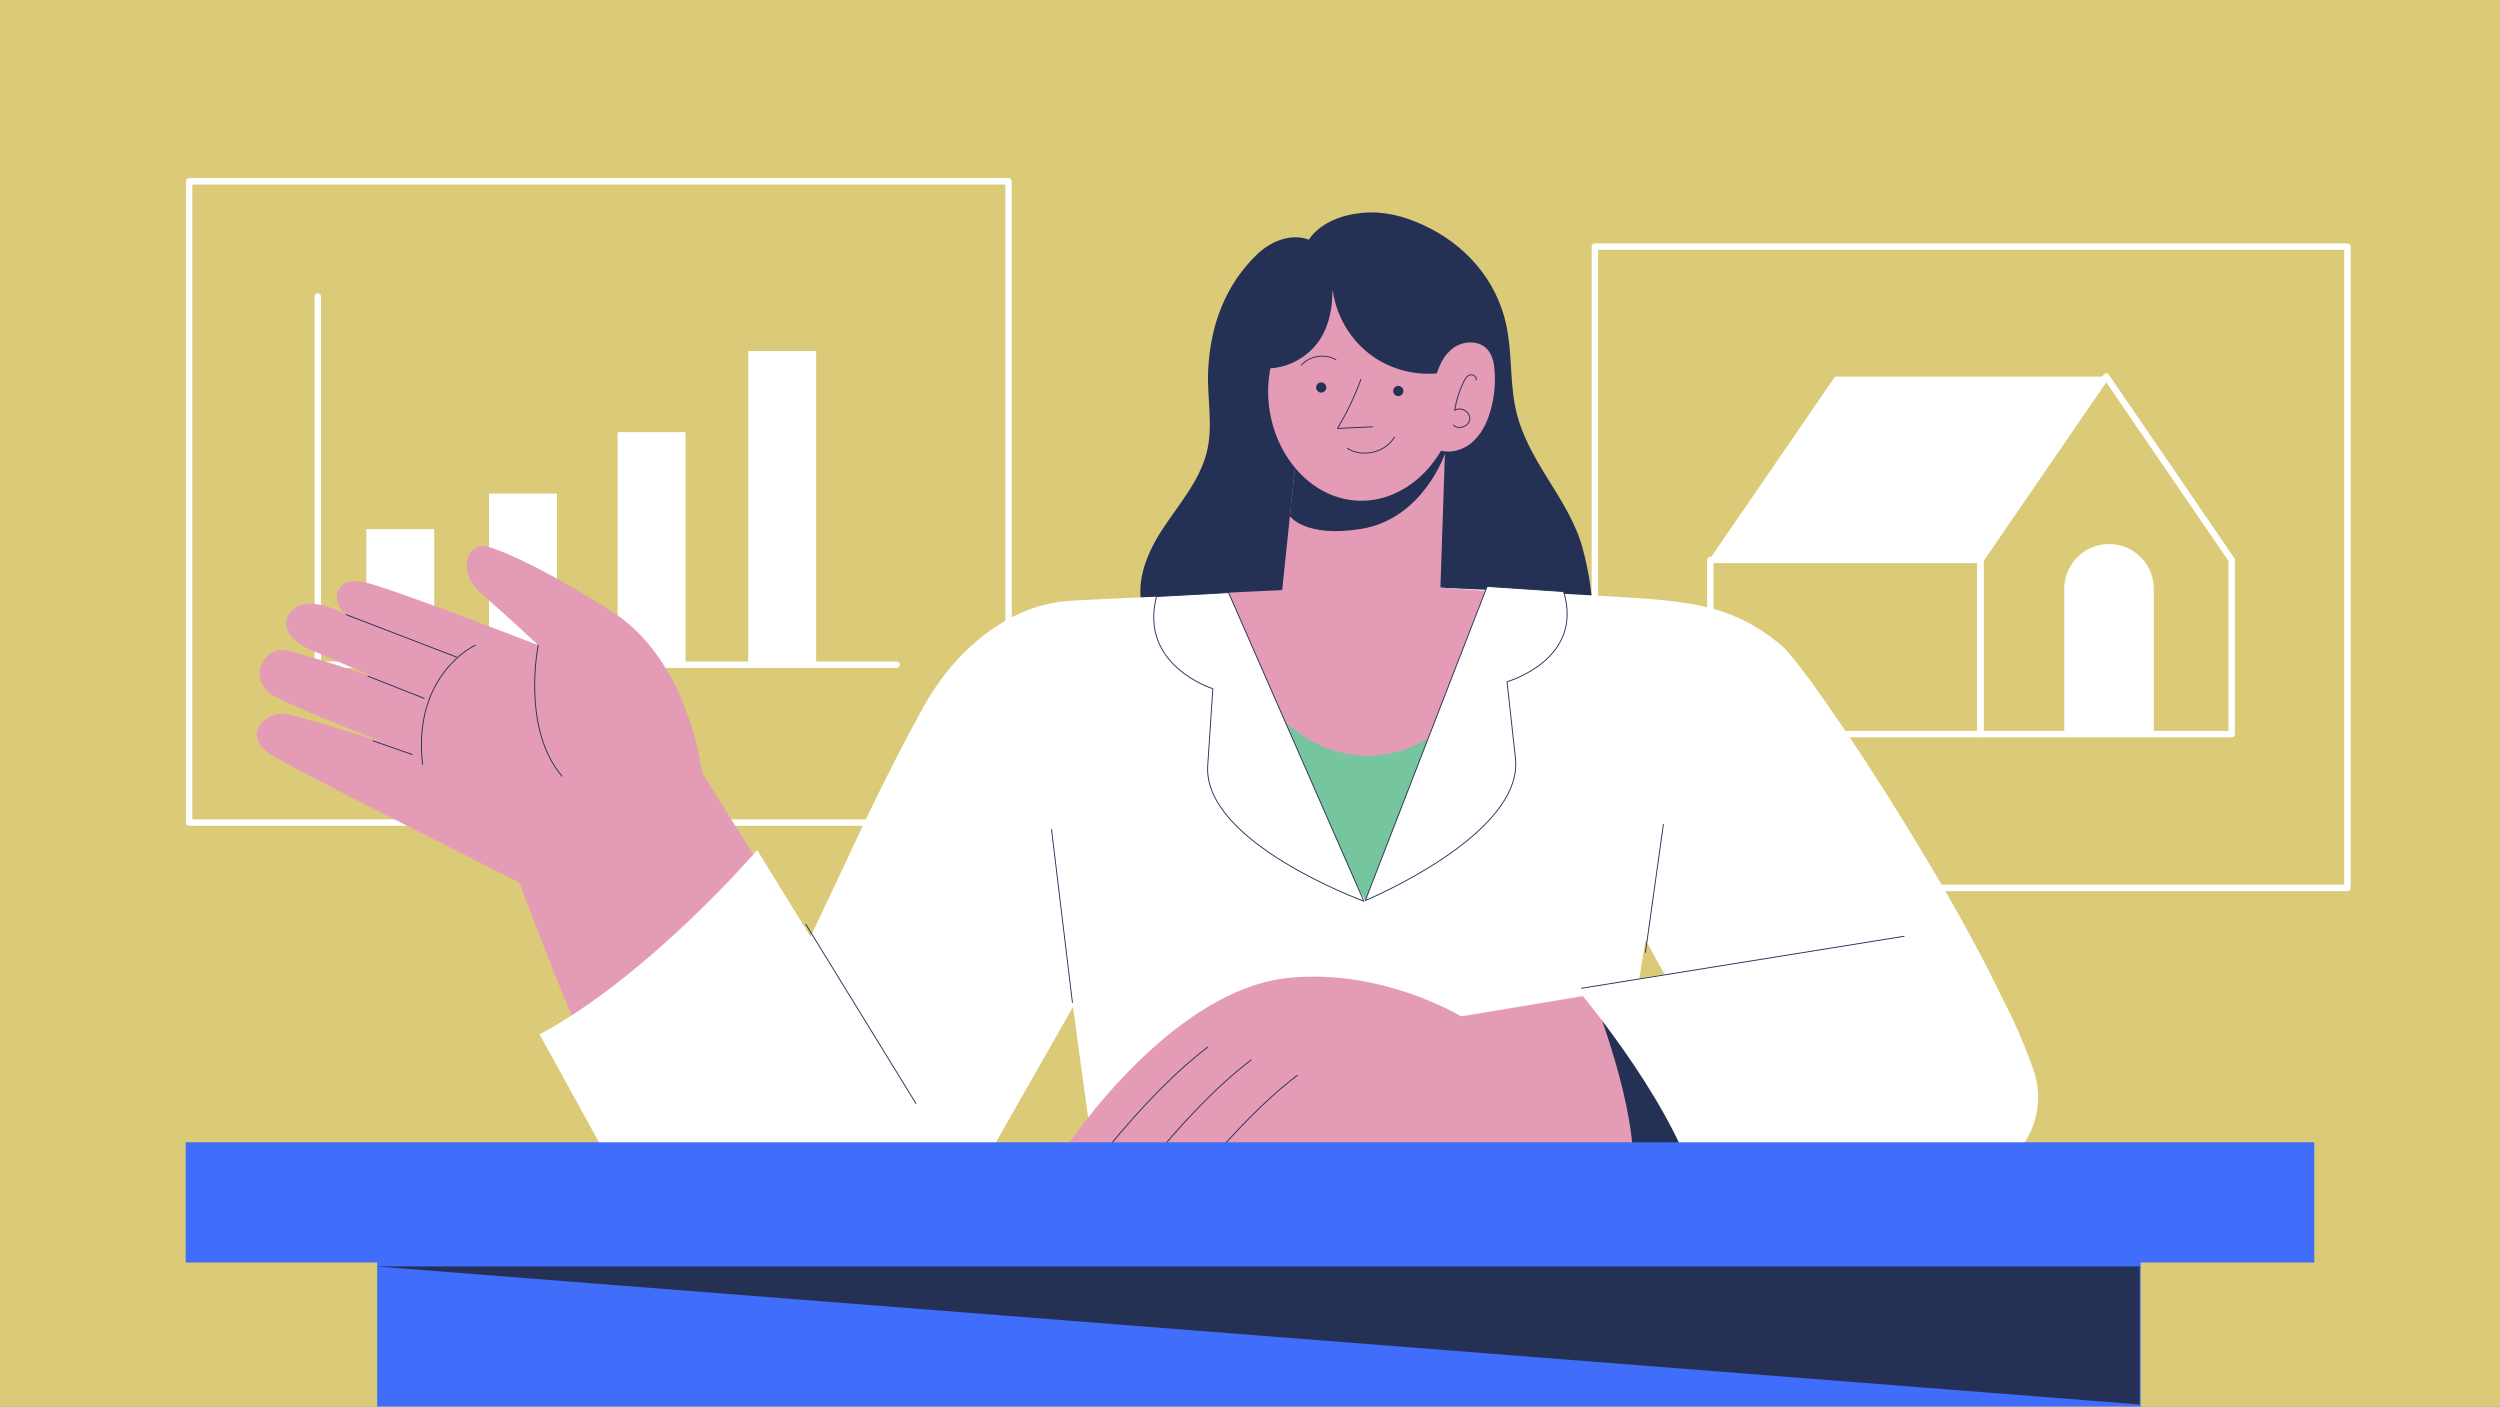 <svg width="1166" height="656" viewBox="0 0 1166 656" fill="none" xmlns="http://www.w3.org/2000/svg">
<rect x="0" y="0" width="1166" height="656" fill="#808080" stroke="none"/>
<g clip-path="url(#clip0_361_15312)">
<rect width="1166" height="656" fill="#75C69F"/>
<g clip-path="url(#clip1_361_15312)">
<path d="M1196 -543H-30V683H1196V-543Z" fill="#DBCA77"/>
<path d="M1094.85 115.019H743.851V414.114H1094.85V115.019Z" stroke="white" stroke-width="3" stroke-linecap="round" stroke-linejoin="round"/>
<path d="M797.157 261.158H923.681L982.357 175.657H855.834L797.157 261.158Z" fill="white"/>
<path d="M982.357 175.657L1040.86 261.158V342.393H923.681V261.158L982.357 175.657Z" stroke="white" stroke-width="3" stroke-linecap="round" stroke-linejoin="round"/>
<path d="M923.681 261.158H797.672V342.393H923.681V261.158Z" stroke="white" stroke-width="3" stroke-linecap="round" stroke-linejoin="round"/>
<path d="M962.79 342.393H1004.55V274.619C1004.55 263.095 995.206 253.728 983.657 253.728C972.132 253.728 962.766 263.071 962.766 274.619V342.393H962.79Z" fill="white"/>
<path d="M470.38 84.565H88.211V383.66H470.38V84.565Z" stroke="white" stroke-width="3" stroke-linecap="round" stroke-linejoin="round"/>
<path d="M148.211 138.337V310.026H418.226" stroke="white" stroke-width="3" stroke-linecap="round" stroke-linejoin="round"/>
<path d="M202.523 246.789H170.844V309.56H202.523V246.789Z" fill="white"/>
<path d="M259.753 230.189H228.073V309.585H259.753V230.189Z" fill="white"/>
<path d="M319.753 201.55H288.073V309.56H319.753V201.55Z" fill="white"/>
<path d="M380.661 163.715H348.981V309.56H380.661V163.715Z" fill="white"/>
<path d="M738.212 255.96C731.689 231.955 711.705 214.889 706.703 189.707C704.178 177.03 705.232 163.814 702.437 151.161C697.827 130.172 683.066 113.793 663.818 104.966C654.745 100.797 645.501 98.321 635.35 99.277C616.2 101.116 610.511 111.782 610.487 111.782C602.346 108.717 592.955 112.346 586.629 118.329C571.598 132.575 564.438 151.676 563.482 172.763C562.894 185.685 566.032 198.877 562.722 211.358C559.142 224.942 549.309 235.804 541.684 247.598C534.058 259.392 528.443 274.472 534.254 287.272C603.866 284.942 673.111 283.643 742.723 283.373C742.159 273.908 740.59 264.787 738.187 255.935L738.212 255.96Z" fill="#253055"/>
<path d="M879.079 377.947L934.592 476.444C954.895 511.066 938.859 553.534 909.533 552.652L836.684 550.469L778.179 447.78L879.079 377.922V377.947Z" fill="#E49BB6"/>
<path d="M500.98 458.765C500.98 458.765 446.227 554.809 428.745 584.16C411.286 613.535 342.704 627.904 310.141 568.369C277.603 508.834 239.695 404.796 239.695 404.796L321.445 350.828L379.533 443.685L405.72 387.338L500.956 458.765H500.98Z" fill="#E49BB6"/>
<path d="M376.958 439.32L406.333 484.756" stroke="#253055" stroke-width="0.43" stroke-linecap="round" stroke-linejoin="round"/>
<path d="M330.395 379.491C330.395 379.491 330.395 378.707 327.232 358.846C324.069 338.984 313.746 303.283 285.155 285.04C256.59 266.798 235.944 257.259 227.215 254.881C218.486 252.502 212.135 265.988 224.836 277.096C237.538 288.203 251.024 300.905 251.024 300.905C251.024 300.905 183.569 274.717 170.059 271.53C156.573 268.367 153.385 280.259 161.329 286.61C161.329 286.61 144.656 277.096 136.736 284.231C128.791 291.367 136.736 300.096 145.465 303.283L174.84 315.985C174.84 315.985 143.896 305.662 133.573 303.283C123.25 300.905 114.521 317.578 128.007 324.714C141.493 331.849 178.812 346.144 178.812 346.144C178.812 346.144 147.868 336.63 135.951 333.443C124.035 330.28 111.358 342.957 127.222 352.495C143.087 362.009 257.399 419.165 257.399 419.165L330.419 379.491H330.395Z" fill="#E49BB6"/>
<path d="M161.354 286.634L212.944 306.471" stroke="#253055" stroke-width="0.43" stroke-linecap="round" stroke-linejoin="round"/>
<path d="M221.673 300.905C221.673 300.905 192.298 314.391 197.08 356.467" stroke="#253055" stroke-width="0.43" stroke-linecap="round" stroke-linejoin="round"/>
<path d="M251.024 300.905C251.024 300.905 243.079 339.794 262.131 362.009" stroke="#253055" stroke-width="0.43" stroke-linecap="round" stroke-linejoin="round"/>
<path d="M486.685 484.952L443.824 414.31L500.981 458.765L486.685 484.952Z" fill="#253055"/>
<path d="M626.376 274.619C626.376 274.619 527.952 278.592 499.387 280.185C470.821 281.779 445.59 302.891 430.755 329.593C412.905 361.739 396.207 398.445 396.207 398.445C396.207 398.445 469.227 430.199 497.008 473.06L500.171 467.494C500.171 467.494 508.116 527.028 509.685 535.757C511.254 544.487 520.793 556.403 552.546 560.351C584.299 564.323 661.292 568.295 725.559 549.243C746.99 544.487 748.583 543.677 752.556 526.219C756.528 508.761 767.439 438.241 767.439 438.241L827.146 546.889C827.146 546.889 866.99 551.205 919.733 547.527C944.13 545.835 952.737 521.585 946.558 497.923C933.415 447.78 845.07 312.846 830.75 300.929C806.377 280.627 785.143 280.185 744.66 277.807C711.338 275.845 666.074 273.835 666.074 273.835L626.4 274.619H626.376Z" fill="white"/>
<path d="M579.984 322.409L695.816 328.392L636.772 419.974L579.984 322.409Z" fill="#75C69F"/>
<path d="M604.553 212.706L598.006 275.208L572.996 276.409C569.686 304.975 583.27 326.111 607.128 342.736C625.15 355.29 649.155 355.928 667.251 343.472C692.874 325.866 698.783 301.959 696.993 275.87L671.811 274.055L674.19 203.217L604.553 212.731V212.706Z" fill="#E49BB6"/>
<path d="M674.19 210.941C674.19 210.941 664.063 241.885 634.909 246.667C608.623 250.958 601.586 240.708 601.586 240.708L604.553 212.731L674.19 203.217V210.965V210.941Z" fill="#253055"/>
<path d="M679.56 182.547C679.56 209.715 659.233 233.548 634.909 233.548C610.585 233.548 591.459 209.739 591.459 182.547C591.459 155.354 611.174 133.335 635.497 133.335C659.821 133.335 679.535 155.379 679.535 182.547H679.56Z" fill="#E49BB6"/>
<path d="M677.917 172.763C665.314 176.245 651.215 173.818 640.475 166.364C629.735 158.909 622.551 146.551 621.398 133.531C621.791 143.413 619.731 154.153 613.184 161.558C606.637 168.963 596.314 173.205 586.604 171.39C590.577 154.766 598.668 139.441 613.184 130.442C627.7 121.443 647.071 119.849 662.003 128.161C676.936 136.474 685.861 155.207 681.105 171.611C680.81 172.665 678.285 171.684 677.917 172.714V172.763Z" fill="#253055"/>
<path d="M669.139 209.053C674.386 211.946 681.252 210.573 685.935 206.846C690.643 203.119 693.438 197.479 695.105 191.742C696.895 185.636 697.557 179.237 697.092 172.886C696.822 169.33 696.111 165.579 693.708 162.931C689.834 158.664 682.625 158.86 677.917 162.22C673.234 165.554 670.708 171.219 669.482 176.858L669.114 209.053H669.139Z" fill="#E49BB6"/>
<path d="M688.412 177.25C689 175.828 687.038 174.406 685.567 174.872C684.096 175.338 683.213 176.834 682.551 178.231C680.565 182.4 679.192 186.862 678.456 191.423C681.227 189.461 685.813 192.061 685.518 195.444C685.249 198.828 680.32 200.667 677.893 198.289" stroke="#253055" stroke-width="0.43" stroke-linecap="round" stroke-linejoin="round"/>
<path d="M618.603 180.732C618.603 182.056 617.549 183.111 616.225 183.111C614.901 183.111 613.846 182.056 613.846 180.732C613.846 179.408 614.901 178.354 616.225 178.354C617.549 178.354 618.603 179.408 618.603 180.732Z" fill="#253055"/>
<path d="M654.549 182.351C654.549 183.675 653.495 184.729 652.171 184.729C650.847 184.729 649.792 183.675 649.792 182.351C649.792 181.027 650.847 179.972 652.171 179.972C653.495 179.972 654.549 181.027 654.549 182.351Z" fill="#253055"/>
<path d="M606.981 170.287C610.904 165.922 617.99 164.819 623.066 167.761" stroke="#253055" stroke-width="0.43" stroke-linecap="round" stroke-linejoin="round"/>
<path d="M634.713 177.005C631.795 184.925 628.141 192.6 623.801 199.833C629.245 199.564 634.664 199.318 640.107 199.049" stroke="#253055" stroke-width="0.43" stroke-linecap="round" stroke-linejoin="round"/>
<path d="M628.436 209.126C635.571 213.589 646.114 211.039 650.43 203.83" stroke="#253055" stroke-width="0.43" stroke-linecap="round" stroke-linejoin="round"/>
<path d="M767.439 444.2L775.801 384.518" stroke="#253055" stroke-width="0.43" stroke-linecap="round" stroke-linejoin="round"/>
<path d="M171.652 315.396L197.84 325.719" stroke="#253055" stroke-width="0.43" stroke-linecap="round" stroke-linejoin="round"/>
<path d="M174.031 345.556L192.274 351.906" stroke="#253055" stroke-width="0.43" stroke-linecap="round" stroke-linejoin="round"/>
<path d="M405.671 379.737L396.207 398.445L312.25 576.142C306.365 588.598 313.206 598.406 323.309 607.797C335.642 619.248 345.867 621.896 360.334 624.52C388.017 629.546 420.064 610.985 433.967 586.538L510.764 451.409L405.696 379.761L405.671 379.737Z" fill="white"/>
<path d="M500.171 467.494L490.437 386.896" stroke="#253055" stroke-width="0.43" stroke-linecap="round" stroke-linejoin="round"/>
<path d="M391.352 458.544L353.149 396.459C353.149 396.459 303.006 454.964 251.661 482.426L316.124 599.436L391.352 458.544Z" fill="white"/>
<path d="M375.83 431.082L427.175 514.646" stroke="#253055" stroke-width="0.43" stroke-linecap="round" stroke-linejoin="round"/>
<path d="M572.996 276.409L636.11 420.317C636.11 420.317 560.883 392.855 563.286 357.031L565.664 321.207C565.664 321.207 531.042 310.468 539.403 278.224L572.996 276.385V276.409Z" fill="white" stroke="#253055" stroke-width="0.43" stroke-linecap="round" stroke-linejoin="round"/>
<path d="M693.61 273.491L636.772 419.998C636.772 419.998 710.749 389.324 706.801 353.647L702.878 317.971C702.878 317.971 738.996 307.746 729.262 275.894L693.634 273.516L693.61 273.491Z" fill="white" stroke="#253055" stroke-width="0.43" stroke-linecap="round" stroke-linejoin="round"/>
<path d="M867.187 443.096L681.497 474.041L669.555 558.806H892.491C920.861 558.806 943.665 535.463 943.002 507.118C942.684 493.485 935.597 477.449 925.152 464.551C911.274 447.412 888.96 439.467 867.187 443.096Z" fill="#E49BB6"/>
<path d="M744.758 469.284C744.758 469.284 767.439 527.788 760.279 554.049H808.044C808.044 554.049 759.102 487.183 744.758 469.284Z" fill="#253055"/>
<path d="M735.22 460.922C735.22 460.922 777.002 509.864 790.145 550.469H911.887C938.687 550.469 957.249 523.914 948.299 498.659C942.757 483.064 935.401 466.439 925.888 452.733C917.453 440.546 902.716 434.367 888.102 436.672L735.245 460.922H735.22Z" fill="white"/>
<path d="M719.699 486.006L681.497 474.065C681.497 474.065 644.471 451.384 600.311 456.165C556.126 460.947 513.142 509.889 491.663 543.334H725.608L719.699 486.031V486.006Z" fill="#E49BB6"/>
<path d="M737.598 460.922L888.078 436.672" stroke="#253055" stroke-width="0.43" stroke-linecap="round" stroke-linejoin="round"/>
<path d="M563.286 488.385C545.607 501.846 527.217 521.707 508.361 545.688" stroke="#253055" stroke-width="0.43" stroke-linecap="round" stroke-linejoin="round"/>
<path d="M583.564 494.343C567.528 506.554 550.903 524.037 533.886 545.1" stroke="#253055" stroke-width="0.43" stroke-linecap="round" stroke-linejoin="round"/>
<path d="M605.068 501.527C590.062 512.954 574.565 528.99 558.676 548.238" stroke="#253055" stroke-width="0.43" stroke-linecap="round" stroke-linejoin="round"/>
<path d="M1079.38 532.766H86.593V588.843H1079.38V532.766Z" fill="#406DFA"/>
<path d="M998.393 558.389H175.919V683H998.393V558.389Z" fill="#406DFA"/>
<path d="M175.453 590.658H997.928V655.047L175.453 590.658Z" fill="#253055"/>
</g>
</g>
<defs>
<clipPath id="clip0_361_15312">
<rect width="1166" height="656" fill="white"/>
</clipPath>
<clipPath id="clip1_361_15312">
<rect width="1226" height="1226" fill="white" transform="translate(-30 -543)"/>
</clipPath>
</defs>
</svg>
